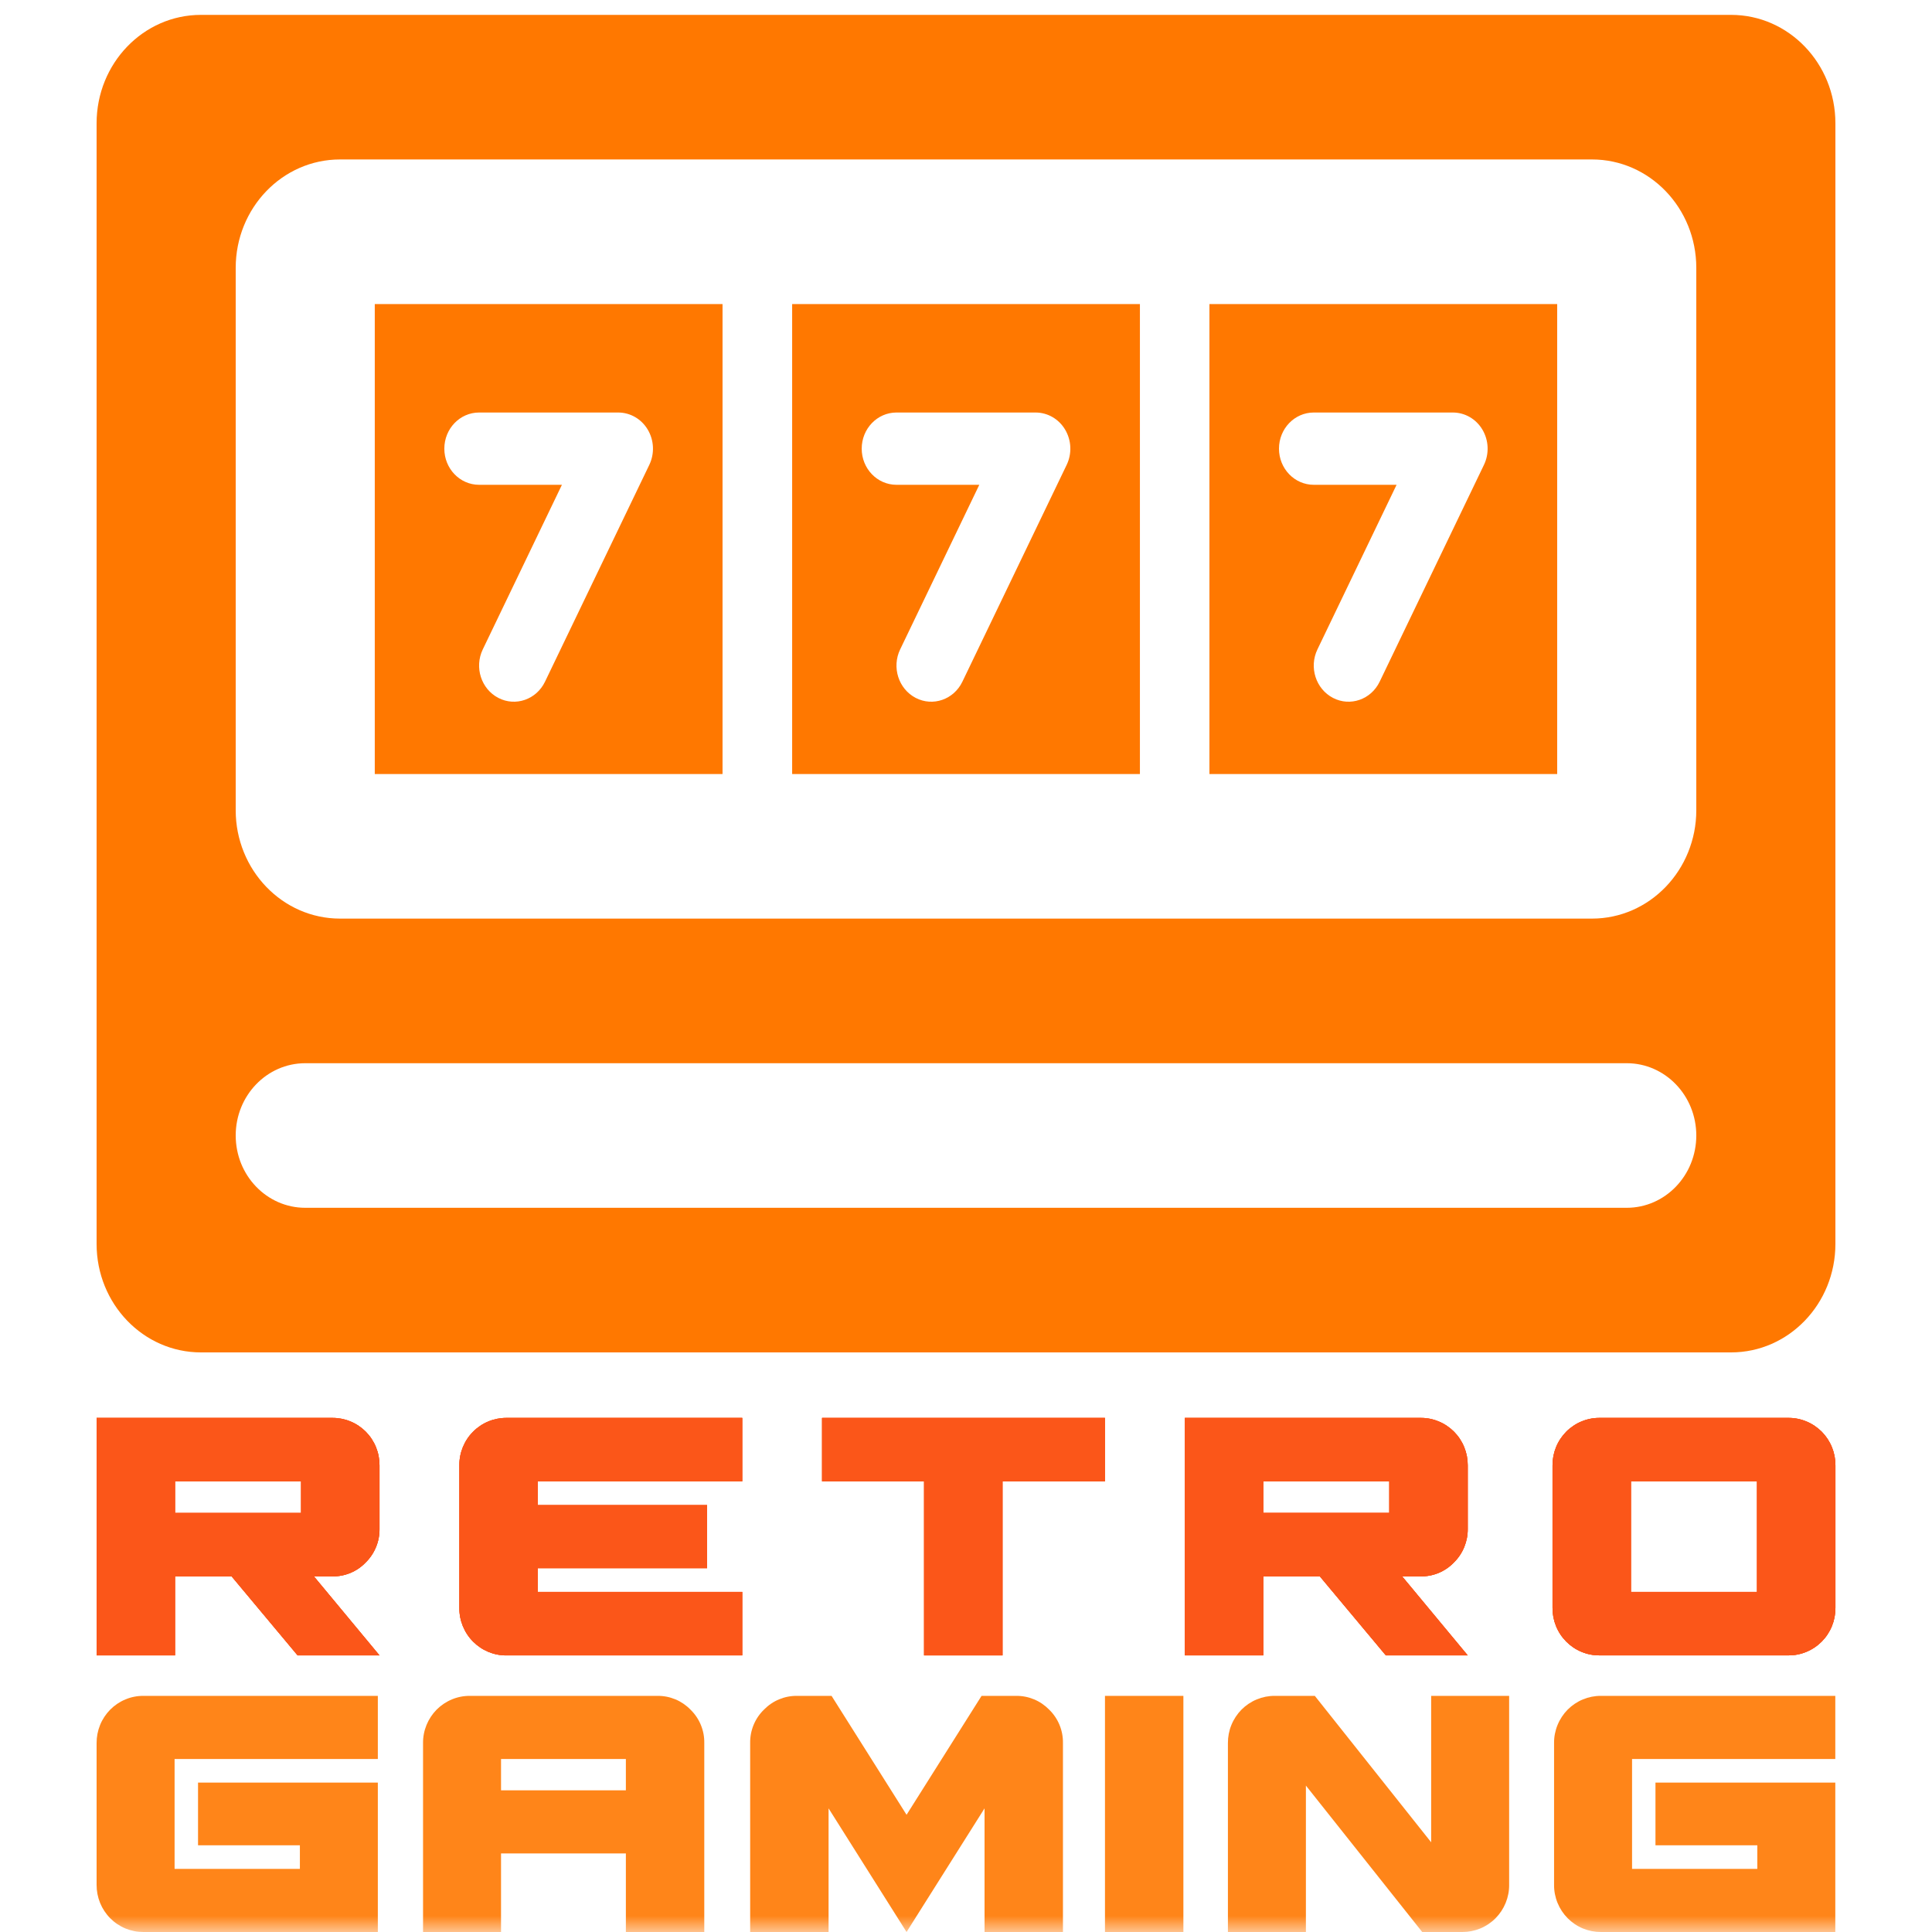 <svg width="60" height="60" viewBox="0 0 60 60" fill="none" xmlns="http://www.w3.org/2000/svg">
<g clip-path="url(#clip0_6739_10516)">
<mask id="mask0_6739_10516" style="mask-type:luminance" maskUnits="userSpaceOnUse" x="0" y="0" width="60" height="60">
<path d="M60 0H0V60H60V0Z" fill="white"/>
</mask>
<g mask="url(#mask0_6739_10516)">
<g opacity="0.9">
<path d="M10.321 44.034C10.514 44.033 10.705 44.07 10.883 44.144C11.062 44.217 11.223 44.326 11.36 44.463C11.496 44.6 11.604 44.763 11.677 44.943C11.75 45.123 11.787 45.315 11.786 45.509V47.481C11.788 47.674 11.752 47.866 11.678 48.044C11.605 48.223 11.497 48.385 11.36 48.52C11.226 48.661 11.065 48.773 10.886 48.847C10.707 48.922 10.515 48.959 10.321 48.956H9.749L11.786 51.41H9.243L7.193 48.956H5.436V51.41H3V44.034H10.321ZM9.35 46.985V46.005H5.436V46.985H9.35Z" fill="#FB4400"/>
<path d="M16.702 46.005V46.743H21.96V48.701H16.702V49.439H23.051V51.41H15.73C15.537 51.412 15.346 51.374 15.168 51.301C14.99 51.227 14.828 51.118 14.692 50.981C14.555 50.844 14.448 50.681 14.374 50.501C14.301 50.322 14.264 50.129 14.266 49.935V45.509C14.264 45.315 14.301 45.123 14.374 44.943C14.448 44.763 14.555 44.6 14.692 44.463C14.828 44.326 14.99 44.217 15.168 44.144C15.346 44.07 15.537 44.033 15.73 44.034H23.051V46.005H16.702Z" fill="#FB4400"/>
<path d="M34.316 44.034V46.005H31.134V51.41H28.698V46.005H25.53V44.034H34.316Z" fill="#FB4400"/>
<path d="M44.117 44.034C44.31 44.032 44.501 44.07 44.679 44.144C44.857 44.217 45.019 44.326 45.156 44.463C45.292 44.6 45.4 44.763 45.473 44.943C45.546 45.122 45.583 45.315 45.582 45.509V47.48C45.584 47.674 45.547 47.865 45.474 48.044C45.401 48.223 45.293 48.385 45.156 48.52C45.022 48.661 44.86 48.772 44.682 48.847C44.503 48.922 44.311 48.959 44.117 48.956H43.545L45.582 51.41H43.039L40.989 48.956H39.232V51.41H36.796V44.034H44.117ZM43.145 46.984V46.005H39.232V46.984H43.145Z" fill="#FB4400"/>
<path d="M55.536 44.034C55.729 44.032 55.92 44.07 56.098 44.144C56.276 44.217 56.438 44.326 56.575 44.463C56.711 44.6 56.819 44.763 56.892 44.943C56.965 45.122 57.002 45.315 57.001 45.509V49.935C57.002 50.129 56.965 50.321 56.892 50.501C56.819 50.681 56.711 50.844 56.575 50.981C56.438 51.118 56.276 51.227 56.098 51.3C55.92 51.374 55.729 51.411 55.536 51.41H49.679C49.486 51.411 49.295 51.374 49.117 51.3C48.939 51.227 48.777 51.118 48.641 50.981C48.505 50.844 48.397 50.681 48.324 50.501C48.251 50.321 48.214 50.129 48.215 49.935V45.509C48.214 45.315 48.251 45.122 48.324 44.943C48.397 44.763 48.505 44.6 48.641 44.463C48.777 44.326 48.939 44.217 49.117 44.144C49.295 44.07 49.486 44.032 49.679 44.034H55.536ZM54.565 49.439V46.005H50.651V49.439H54.565Z" fill="#FB4400"/>
<path d="M10.321 44.034C10.514 44.033 10.705 44.07 10.883 44.144C11.062 44.217 11.223 44.326 11.36 44.463C11.496 44.6 11.604 44.763 11.677 44.943C11.75 45.123 11.787 45.315 11.786 45.509V47.481C11.788 47.674 11.752 47.866 11.678 48.044C11.605 48.223 11.497 48.385 11.36 48.52C11.226 48.661 11.065 48.773 10.886 48.847C10.707 48.922 10.515 48.959 10.321 48.956H9.749L11.786 51.41H9.243L7.193 48.956H5.436V51.41H3V44.034H10.321ZM9.35 46.985V46.005H5.436V46.985H9.35Z" fill="#FB4400"/>
<path d="M16.702 46.005V46.743H21.96V48.701H16.702V49.439H23.051V51.41H15.73C15.537 51.412 15.346 51.374 15.168 51.301C14.99 51.227 14.828 51.118 14.692 50.981C14.555 50.844 14.448 50.681 14.374 50.501C14.301 50.322 14.264 50.129 14.266 49.935V45.509C14.264 45.315 14.301 45.123 14.374 44.943C14.448 44.763 14.555 44.6 14.692 44.463C14.828 44.326 14.99 44.217 15.168 44.144C15.346 44.07 15.537 44.033 15.73 44.034H23.051V46.005H16.702Z" fill="#FB4400"/>
<path d="M34.316 44.034V46.005H31.134V51.41H28.698V46.005H25.53V44.034H34.316Z" fill="#FB4400"/>
<path d="M44.117 44.034C44.31 44.032 44.501 44.07 44.679 44.144C44.857 44.217 45.019 44.326 45.156 44.463C45.292 44.6 45.4 44.763 45.473 44.943C45.546 45.122 45.583 45.315 45.582 45.509V47.48C45.584 47.674 45.547 47.865 45.474 48.044C45.401 48.223 45.293 48.385 45.156 48.52C45.022 48.661 44.86 48.772 44.682 48.847C44.503 48.922 44.311 48.959 44.117 48.956H43.545L45.582 51.41H43.039L40.989 48.956H39.232V51.41H36.796V44.034H44.117ZM43.145 46.984V46.005H39.232V46.984H43.145Z" fill="#FB4400"/>
<path d="M55.536 44.034C55.729 44.032 55.92 44.07 56.098 44.144C56.276 44.217 56.438 44.326 56.575 44.463C56.711 44.6 56.819 44.763 56.892 44.943C56.965 45.122 57.002 45.315 57.001 45.509V49.935C57.002 50.129 56.965 50.321 56.892 50.501C56.819 50.681 56.711 50.844 56.575 50.981C56.438 51.118 56.276 51.227 56.098 51.3C55.92 51.374 55.729 51.411 55.536 51.41H49.679C49.486 51.411 49.295 51.374 49.117 51.3C48.939 51.227 48.777 51.118 48.641 50.981C48.505 50.844 48.397 50.681 48.324 50.501C48.251 50.321 48.214 50.129 48.215 49.935V45.509C48.214 45.315 48.251 45.122 48.324 44.943C48.397 44.763 48.505 44.6 48.641 44.463C48.777 44.326 48.939 44.217 49.117 44.144C49.295 44.07 49.486 44.032 49.679 44.034H55.536ZM54.565 49.439V46.005H50.651V49.439H54.565Z" fill="#FB4400"/>
<path d="M10.321 44.034C10.514 44.033 10.705 44.07 10.883 44.144C11.062 44.217 11.223 44.326 11.36 44.463C11.496 44.6 11.604 44.763 11.677 44.943C11.75 45.123 11.787 45.315 11.786 45.509V47.481C11.788 47.674 11.752 47.866 11.678 48.044C11.605 48.223 11.497 48.385 11.36 48.52C11.226 48.661 11.065 48.773 10.886 48.847C10.707 48.922 10.515 48.959 10.321 48.956H9.749L11.786 51.41H9.243L7.193 48.956H5.436V51.41H3V44.034H10.321ZM9.35 46.985V46.005H5.436V46.985H9.35Z" fill="#FB4400"/>
<path d="M16.702 46.005V46.743H21.96V48.701H16.702V49.439H23.051V51.41H15.73C15.537 51.412 15.346 51.374 15.168 51.301C14.99 51.227 14.828 51.118 14.692 50.981C14.555 50.844 14.448 50.681 14.374 50.501C14.301 50.322 14.264 50.129 14.266 49.935V45.509C14.264 45.315 14.301 45.123 14.374 44.943C14.448 44.763 14.555 44.6 14.692 44.463C14.828 44.326 14.99 44.217 15.168 44.144C15.346 44.07 15.537 44.033 15.73 44.034H23.051V46.005H16.702Z" fill="#FB4400"/>
<path d="M34.316 44.034V46.005H31.134V51.41H28.698V46.005H25.53V44.034H34.316Z" fill="#FB4400"/>
<path d="M44.117 44.034C44.31 44.032 44.501 44.07 44.679 44.144C44.857 44.217 45.019 44.326 45.156 44.463C45.292 44.6 45.4 44.763 45.473 44.943C45.546 45.122 45.583 45.315 45.582 45.509V47.48C45.584 47.674 45.547 47.865 45.474 48.044C45.401 48.223 45.293 48.385 45.156 48.52C45.022 48.661 44.86 48.772 44.682 48.847C44.503 48.922 44.311 48.959 44.117 48.956H43.545L45.582 51.41H43.039L40.989 48.956H39.232V51.41H36.796V44.034H44.117ZM43.145 46.984V46.005H39.232V46.984H43.145Z" fill="#FB4400"/>
<path d="M55.536 44.034C55.729 44.032 55.92 44.07 56.098 44.144C56.276 44.217 56.438 44.326 56.575 44.463C56.711 44.6 56.819 44.763 56.892 44.943C56.965 45.122 57.002 45.315 57.001 45.509V49.935C57.002 50.129 56.965 50.321 56.892 50.501C56.819 50.681 56.711 50.844 56.575 50.981C56.438 51.118 56.276 51.227 56.098 51.3C55.92 51.374 55.729 51.411 55.536 51.41H49.679C49.486 51.411 49.295 51.374 49.117 51.3C48.939 51.227 48.777 51.118 48.641 50.981C48.505 50.844 48.397 50.681 48.324 50.501C48.251 50.321 48.214 50.129 48.215 49.935V45.509C48.214 45.315 48.251 45.122 48.324 44.943C48.397 44.763 48.505 44.6 48.641 44.463C48.777 44.326 48.939 44.217 49.117 44.144C49.295 44.07 49.486 44.032 49.679 44.034H55.536ZM54.565 49.439V46.005H50.651V49.439H54.565Z" fill="#FB4400"/>
<path d="M5.422 54.627V58.04H9.313V57.307H6.15V55.36H11.734V60H4.456C4.264 60.001 4.074 59.964 3.897 59.891C3.72 59.818 3.559 59.71 3.424 59.574C3.288 59.437 3.181 59.275 3.108 59.096C3.036 58.918 2.999 58.727 3 58.533V54.133C2.999 53.94 3.036 53.749 3.108 53.571C3.181 53.392 3.288 53.23 3.424 53.093C3.559 52.957 3.72 52.849 3.897 52.776C4.074 52.702 4.264 52.665 4.456 52.667H11.734V54.627H5.422Z" fill="#FF7800"/>
<path d="M20.416 52.667C20.607 52.664 20.796 52.701 20.973 52.774C21.149 52.847 21.309 52.956 21.442 53.093C21.581 53.227 21.691 53.389 21.765 53.568C21.839 53.747 21.876 53.939 21.872 54.133V60H19.437V57.56H15.56V60H13.138V54.133C13.136 53.94 13.173 53.749 13.246 53.57C13.319 53.392 13.426 53.23 13.561 53.093C13.697 52.957 13.858 52.849 14.035 52.776C14.212 52.702 14.402 52.665 14.594 52.667H20.416ZM19.437 55.6V54.627H15.56V55.6H19.437Z" fill="#FF7800"/>
<path d="M33.011 54.133V60H30.576V56.16L28.154 60L25.732 56.16V60H23.297V54.133C23.294 53.939 23.33 53.747 23.404 53.568C23.478 53.389 23.588 53.227 23.727 53.093C23.861 52.956 24.02 52.847 24.197 52.774C24.373 52.701 24.562 52.664 24.753 52.667H25.825L28.154 56.36L30.483 52.667H31.555C31.746 52.664 31.935 52.701 32.111 52.774C32.288 52.847 32.447 52.956 32.581 53.093C32.72 53.227 32.83 53.389 32.904 53.568C32.978 53.747 33.014 53.939 33.011 54.133Z" fill="#FF7800"/>
<path d="M34.316 60V52.667H36.751V60H34.316Z" fill="#FF7800"/>
<path d="M46.868 52.667V58.533C46.87 58.726 46.833 58.918 46.76 59.096C46.687 59.275 46.58 59.437 46.445 59.573C46.309 59.71 46.148 59.818 45.971 59.891C45.794 59.964 45.604 60.001 45.413 60H44.168L40.556 55.453V60H38.134V54.133C38.133 53.94 38.169 53.749 38.242 53.571C38.315 53.392 38.422 53.23 38.557 53.093C38.693 52.957 38.854 52.849 39.031 52.776C39.208 52.703 39.398 52.665 39.59 52.667H40.833L44.446 57.214V52.667H46.868Z" fill="#FF7800"/>
<path d="M50.685 54.627V58.04H54.575V57.307H51.412V55.36H56.997V60H49.718C49.527 60.001 49.337 59.964 49.16 59.891C48.983 59.818 48.822 59.71 48.686 59.573C48.551 59.437 48.444 59.275 48.371 59.096C48.298 58.918 48.261 58.726 48.263 58.533V54.133C48.261 53.94 48.298 53.749 48.371 53.571C48.444 53.392 48.551 53.23 48.686 53.093C48.822 52.957 48.983 52.849 49.16 52.776C49.337 52.703 49.527 52.665 49.718 52.667H56.997V54.627H50.685Z" fill="#FF7800"/>
</g>
</g>
<path fill-rule="evenodd" clip-rule="evenodd" d="M3 3.83C3 1.969 4.451 0.462 6.24 0.462H53.76C55.55 0.462 57 1.969 57 3.83V38.632C57 40.492 55.55 42 53.76 42H6.24C4.451 42 3 40.492 3 38.632V3.83ZM7.32 8.32C7.32 6.46 8.771 4.952 10.56 4.952H49.44C51.23 4.952 52.68 6.46 52.68 8.32V25.16C52.68 27.02 51.23 28.528 49.44 28.528H10.56C8.771 28.528 7.32 27.02 7.32 25.16V8.32ZM9.48 33.019C8.287 33.019 7.32 34.024 7.32 35.264C7.32 36.504 8.287 37.509 9.48 37.509H50.52C51.713 37.509 52.68 36.504 52.68 35.264C52.68 34.024 51.713 33.019 50.52 33.019H9.48Z" fill="#FF7800"/>
<path fill-rule="evenodd" clip-rule="evenodd" d="M22.439 9.443H11.639V24.038H22.439V9.443ZM14.879 12.811C14.282 12.811 13.799 13.314 13.799 13.934C13.799 14.554 14.282 15.056 14.879 15.056H17.451L14.993 20.168C14.726 20.722 14.942 21.396 15.476 21.674C16.009 21.951 16.658 21.726 16.925 21.172L20.165 14.436C20.332 14.088 20.314 13.675 20.117 13.343C19.921 13.012 19.573 12.811 19.199 12.811H14.879Z" fill="#FF7800"/>
<path fill-rule="evenodd" clip-rule="evenodd" d="M35.401 9.443H24.601V24.038H35.401V9.443ZM27.841 12.811C27.244 12.811 26.761 13.314 26.761 13.934C26.761 14.554 27.244 15.056 27.841 15.056H30.413L27.955 20.168C27.688 20.722 27.904 21.396 28.438 21.674C28.971 21.951 29.62 21.726 29.887 21.172L33.127 14.436C33.294 14.088 33.276 13.675 33.079 13.343C32.883 13.012 32.535 12.811 32.161 12.811H27.841Z" fill="#FF7800"/>
<path fill-rule="evenodd" clip-rule="evenodd" d="M48.36 9.443H37.56V24.038H48.36V9.443ZM40.8 12.811C40.203 12.811 39.72 13.314 39.72 13.934C39.72 14.554 40.203 15.056 40.8 15.056H43.372L40.914 20.168C40.647 20.722 40.863 21.396 41.397 21.674C41.93 21.951 42.579 21.726 42.846 21.172L46.086 14.436C46.253 14.088 46.235 13.675 46.038 13.343C45.842 13.012 45.494 12.811 45.12 12.811H40.8Z" fill="#FF7800"/>
</g>
<defs>
<clipPath id="clip0_6739_10516">
<rect width="60" height="60" fill="white"/>
</clipPath>
</defs>
</svg>

